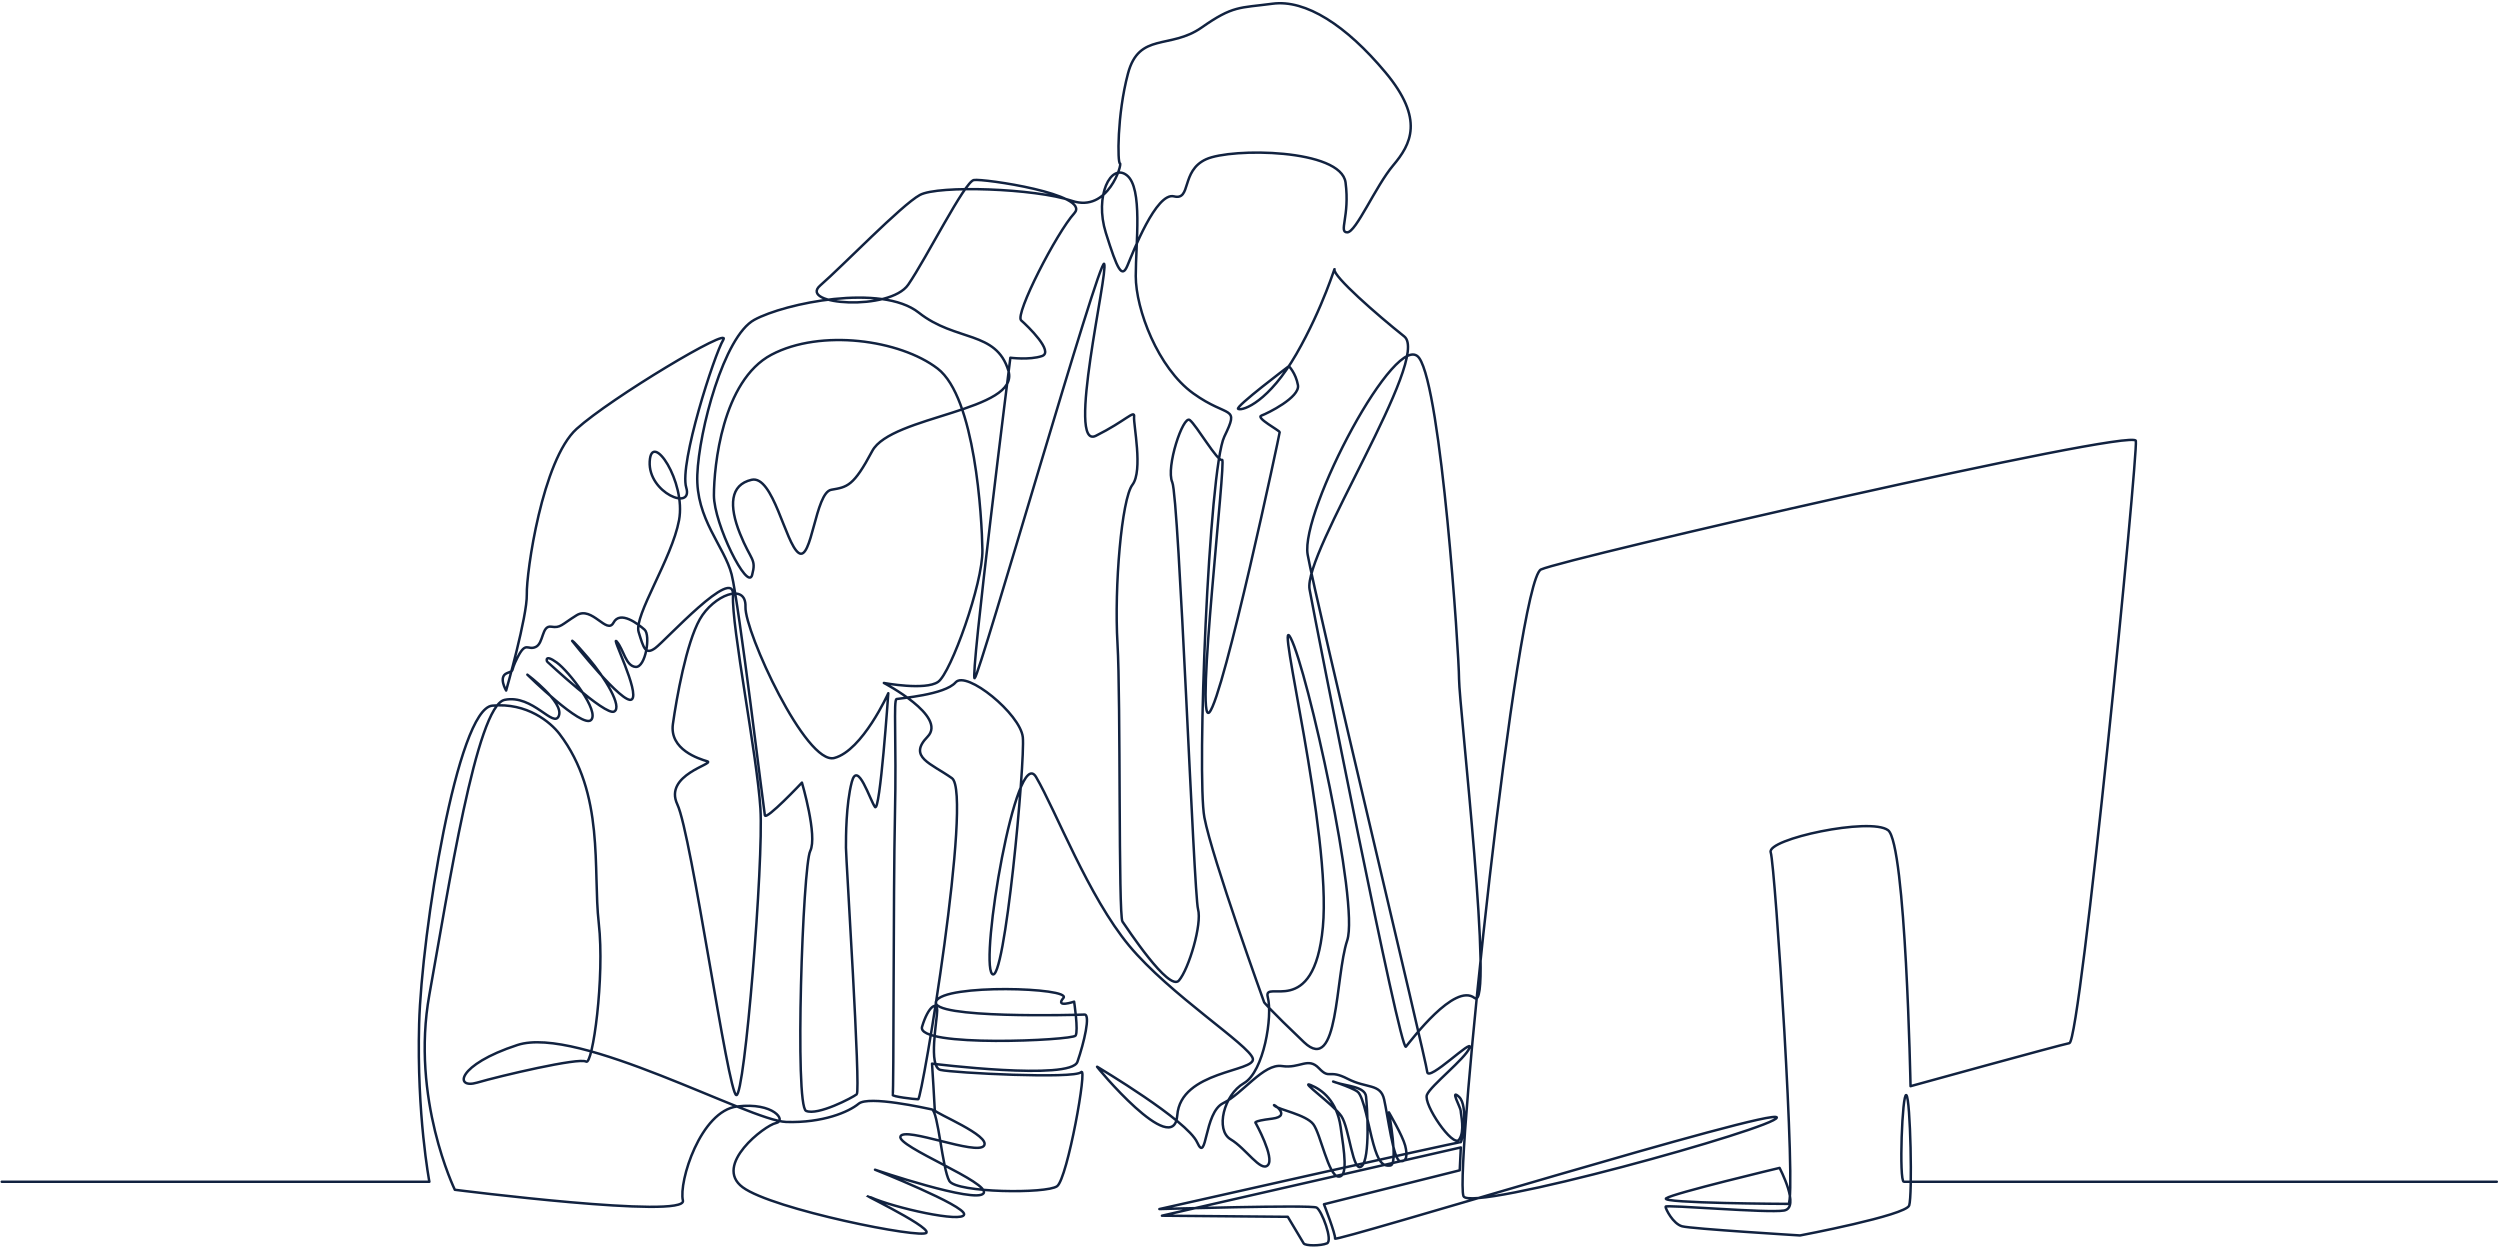 <svg width="1002" height="500" viewBox="0 0 1002 500" fill="none" xmlns="http://www.w3.org/2000/svg">
<path d="M0.711 473.646H172.093C172.093 473.646 166.989 446.909 167.988 410.3C168.986 373.69 183.297 284.162 197.275 282.831C211.254 281.5 220.703 289.526 224.233 294.147C242.538 318.11 237.546 348.507 239.987 370.029C242.427 391.551 237.546 427.273 234.884 425.499C232.221 423.724 200.271 431.267 191.174 433.93C182.077 436.592 182.964 426.83 207.371 418.842C231.777 410.855 300.485 449.239 315.129 449.683C329.773 450.127 340.164 445.689 344.158 442.361C348.152 439.033 370.968 444.136 373.483 444.654C375.998 445.172 377.699 468.617 380.509 473.35C383.32 478.084 419.56 478.527 423.701 475.421C427.843 472.315 435.979 426.904 433.316 429.714C430.653 432.525 381.988 430.01 376.959 428.827C371.93 427.643 375.628 408.71 375.628 405.012C375.628 401.314 372.078 403.089 369.564 411.52C367.049 419.952 429.914 416.993 431.098 415.07C432.281 413.147 430.506 401.462 430.506 401.462C430.506 401.462 422.666 404.124 426.217 399.982C429.767 395.841 378.291 394.214 375.185 401.313C372.078 408.413 432.133 406.786 434.648 406.638C437.163 406.49 434.5 417.88 431.838 425.572C429.175 433.264 373.558 426.311 373.558 426.311C373.558 426.311 374.667 443.914 374.667 445.023C374.667 446.132 397.299 455.229 394.372 459.223C391.446 463.217 362.686 451.457 360.911 455.451C359.136 459.445 397.299 474.089 394.192 478.305C391.086 482.52 350.704 468.818 350.704 468.818C350.704 468.818 386.87 483.186 386.427 486.736C385.983 490.286 358.248 484.073 348.929 479.858C339.61 475.642 372.892 491.396 371.339 494.058C369.786 496.72 309.657 484.739 297.676 475.864C285.695 466.989 306.551 451.014 310.989 450.126C315.426 449.238 310.101 441.695 295.457 443.47C280.813 445.245 271.938 473.645 273.713 481.189C275.488 488.733 182.299 476.862 182.299 476.862C182.299 476.862 164.549 440.364 172.093 398.65C179.637 356.938 190.953 282.83 202.268 280.501C213.584 278.171 222.015 292.26 224.013 286.824C226.01 281.388 211.366 270.405 211.366 270.405C211.366 270.405 233.332 292.038 236.881 288.599C240.431 285.16 228.117 269.13 223.125 265.524C218.133 261.918 219.131 265.136 219.353 265.246C219.575 265.358 242.576 286.972 246.126 285.197C249.676 283.422 242.354 271.433 235.846 263.819C229.337 256.205 229.263 256.797 229.263 256.797C229.263 256.797 249.898 282.979 253.226 280.316C256.554 277.653 244.499 253.986 247.235 257.167C249.972 260.347 250.785 267.003 254.779 267.299C258.773 267.595 260.844 254.578 258.329 252.359C255.814 250.14 248.567 244.519 245.904 249.549C243.241 254.578 237.324 242.744 231.112 246.591C224.899 250.437 224.751 251.768 220.906 251.176C217.06 250.585 217.947 257.833 214.693 259.312C211.439 260.791 210.847 256.797 207.445 263.454C204.043 270.11 206.706 268.335 203.156 269.814C199.606 271.293 202.86 276.766 202.86 276.766C202.86 276.766 211.365 246.887 211.143 238.234C210.921 229.581 217.356 184.317 231.112 171.892C244.869 159.467 293.46 130.401 289.91 136.17C286.36 141.939 272.16 185.87 275.044 195.411C277.929 204.952 259.735 197.63 260.401 184.983C261.066 172.336 275.044 192.97 272.16 208.502C269.276 224.034 253.966 246.856 255.963 253.306C257.96 259.756 258.626 262.64 262.619 259.756C266.613 256.871 294.459 226.252 293.793 238.566C293.128 250.88 303.445 302.8 304.776 324.1C306.107 345.401 298.452 439.587 295.124 438.922C291.796 438.256 277.152 334.418 271.495 322.436C265.837 310.455 286.804 306.128 283.476 305.13C280.148 304.132 268.25 300.471 269.706 290.153C271.161 279.836 275.06 257.796 280.48 248.218C285.9 238.64 299.118 233.242 298.785 243.226C298.452 253.211 323.081 306.794 334.397 303.799C345.712 300.803 356.03 277.839 356.03 277.839C356.03 277.839 352.701 326.097 350.705 323.435C348.708 320.772 343.716 304.465 341.386 313.451C339.056 322.437 339.056 335.416 339.056 339.743C339.056 344.069 345.047 437.258 343.382 438.589C341.718 439.92 327.74 447.242 323.081 445.246C318.421 443.248 321.749 347.065 324.744 341.074C327.74 335.083 321.416 313.672 321.416 313.672C321.416 313.672 306.994 328.982 306.551 326.763C306.107 324.544 296.122 241.562 293.238 230.246C290.353 218.93 278.816 208.059 279.481 190.308C280.147 172.558 290.131 134.839 302.335 128.182C314.538 121.526 353.367 113.538 368.232 125.298C383.098 137.057 399.295 132.398 404.176 148.595C409.058 164.792 357.138 166.567 349.595 180.767C342.051 194.967 339.61 195.19 333.176 196.299C326.741 197.408 325.41 225.365 320.085 221.593C314.76 217.821 309.879 190.308 301.225 192.305C292.572 194.302 292.128 202.734 296.566 213.827C301.004 224.921 303.222 223.812 301.447 230.468C299.672 237.125 286.138 210.056 286.138 198.518C286.138 186.98 289.466 152.589 309.213 142.161C328.96 131.733 360.689 136.17 375.776 147.708C390.864 159.245 393.527 207.171 393.748 220.484C393.97 233.796 381.102 269.741 375.998 273.291C370.895 276.84 354.254 273.734 354.254 273.734C354.254 273.734 379.77 287.047 371.782 295.256C363.795 303.466 373.113 305.906 381.545 311.897C389.976 317.888 369.563 440.586 368.01 440.586C366.457 440.586 357.36 439.477 357.804 438.811C358.248 438.146 358.026 357.715 358.691 327.096C359.357 296.477 358.026 280.502 359.357 280.169C360.688 279.836 378.66 278.505 382.987 273.513C387.314 268.521 408.947 286.16 409.945 295.478C410.943 304.797 402.623 395.656 397.631 390.331C392.639 385.006 407.283 297.808 415.27 311.453C423.258 325.099 436.238 359.379 452.546 379.015C468.853 398.651 500.804 418.953 502.135 424.278C503.467 429.603 473.18 429.048 471.849 447.02C470.518 464.993 439.011 427.052 439.677 427.495C440.343 427.939 475.843 449.017 479.837 457.892C483.831 466.768 482.5 445.911 490.265 442.139C498.031 438.367 506.462 426.164 513.784 427.273C521.106 428.382 524.213 423.501 528.65 428.161C533.088 432.82 532.422 428.382 540.114 432.377C547.806 436.37 553.279 434.152 554.758 440.66C556.237 447.168 558.456 464.919 561.119 465.362C563.781 465.806 564.225 463.144 563.189 459.15C562.154 455.156 556.681 445.837 556.681 445.837C556.681 445.837 560.527 466.694 557.273 467.137C554.018 467.581 552.391 465.362 550.468 458.558C548.545 451.754 546.623 439.476 544.108 437.553C541.593 435.63 530.943 432.376 535.381 433.855C539.818 435.335 547.066 435.483 547.51 439.476C547.954 443.47 549.285 464.327 545.735 467.433C542.185 470.54 540.854 452.05 537.599 447.316C534.345 442.583 520.589 432.968 525.322 434.891C530.056 436.814 535.825 441.399 537.304 451.606C538.783 461.812 540.41 471.871 536.416 471.575C532.422 471.279 529.316 454.416 526.358 450.57C523.4 446.724 512.602 444.801 510.826 443.174C509.051 441.547 518.37 447.316 509.939 448.351C501.507 449.387 503.282 450.126 503.282 450.126C503.282 450.126 510.974 464.03 508.164 466.989C505.353 469.947 499.437 460.332 493.224 456.634C487.011 452.937 490.502 438.797 498.549 434.151C506.596 429.504 510.124 407.303 508.127 399.649C506.13 391.994 526.654 409.301 530.203 371.581C533.753 333.862 510.678 242.893 517.335 255.761C523.991 268.63 544.847 362.262 539.966 376.907C535.085 391.551 536.653 431.057 522.659 417.732C508.666 404.408 506.684 401.757 506.684 401.757C506.684 401.757 485.828 344.069 482.722 327.65C479.615 311.231 484.496 187.867 490.709 174.998C496.922 162.129 492.484 167.898 478.284 157.692C464.084 147.485 455.209 123.966 455.209 110.654C455.209 97.341 458.093 75.375 451.659 70.272C445.225 65.169 438.568 78.481 443.227 93.347C447.887 108.213 449.662 111.763 451.881 106.438C454.099 101.113 463.418 76.928 470.518 78.703C477.618 80.478 473.181 68.497 483.387 63.837C493.593 59.178 537.525 59.622 539.3 73.156C541.075 86.691 536.416 93.125 539.966 93.125C543.515 93.125 551.281 74.71 558.381 66.278C565.482 57.847 571.028 47.862 555.275 29.003C539.522 10.143 523.325 -0.285 510.013 1.49C496.7 3.265 494.259 2.156 481.612 11.031C468.965 19.906 456.54 12.806 452.103 29.447C447.665 46.088 447.887 65.502 448.885 65.502C449.884 65.502 444.226 85.471 429.582 80.479C414.938 75.487 375.999 74.155 368.677 78.149C361.355 82.142 337.759 106.583 328.739 114.426C319.719 122.268 356.696 124.743 364.018 114.093C371.34 103.443 386.649 72.823 390.31 72.158C393.971 71.492 437.57 77.816 430.581 85.471C423.591 93.125 406.618 126.074 409.28 128.404C411.943 130.734 422.593 141.051 417.601 142.715C412.609 144.379 404.953 143.381 404.953 143.381C404.953 143.381 388.646 272.846 390.642 271.848C392.639 270.849 440.898 102.111 442.561 105.772C444.225 109.433 427.252 180.656 439.233 174.665C451.215 168.674 454.876 164.015 454.543 167.01C454.21 170.006 458.204 188.643 453.877 194.302C449.551 199.959 446.555 235.238 447.886 257.87C449.217 280.501 448.219 367.033 449.883 369.363C451.547 371.693 468.521 397.653 472.515 392.993C476.509 388.334 481.833 370.362 480.17 364.371C478.505 358.38 472.515 199.294 469.852 193.304C467.19 187.313 474.179 166.345 476.841 168.342C479.504 170.339 488.046 185.205 489.821 184.317C491.596 183.43 478.949 291.706 484.718 285.493C490.487 279.281 512.897 173.889 512.897 173.223C512.897 172.558 503.134 167.455 505.575 166.567C508.015 165.679 521.106 159.245 520.219 154.364C519.331 149.482 516.573 146.76 516.573 146.76C516.573 146.76 494.703 163.239 496.256 163.904C498.305 164.783 508.681 160.798 519.553 141.939C530.424 123.079 535.528 105.329 534.862 107.991C534.196 110.654 551.946 126.185 562.819 134.839C573.691 143.492 522.215 221.593 524.878 236.237C527.54 250.88 561.266 422.17 563.485 419.507C565.703 416.845 583.01 393.769 590.997 399.982C598.985 406.194 584.785 282.387 584.785 272.181C584.785 261.974 577.685 155.917 568.81 143.492C559.935 131.067 521.106 204.952 524.102 222.258C527.097 239.565 571.694 425.276 572.027 429.603C572.36 433.929 590.665 415.624 589.001 419.951C587.337 424.277 573.47 435.038 571.916 438.81C570.363 442.583 582.345 460.111 584.785 456.783C587.226 453.454 585.451 446.576 585.451 445.245C585.451 443.913 580.939 436.074 584.785 439.624C588.631 443.174 586.116 458.114 585.377 457.818C584.637 457.521 464.675 484.591 464.675 484.591C464.675 484.591 525.618 482.816 527.689 483.999C529.759 485.183 534.345 497.312 531.83 498.347C529.316 499.383 523.103 499.383 522.511 498.347C521.92 497.312 516.151 487.697 516.151 487.697L465.711 487.253L585.496 459.894L585.052 469.065L530.647 482.668C530.647 482.668 535.38 494.797 535.085 496.424C534.789 498.052 712.143 443.514 712.143 447.907C712.143 451.901 589.001 486.181 586.56 479.414C582.89 469.237 607.861 232.686 617.623 228.248C627.385 223.811 855.159 171.363 856.047 176.687C856.935 182.012 833.859 417.203 829.422 418.09C824.984 418.978 765.745 435.342 765.745 435.342C765.745 435.342 763.84 338.077 756.74 332.753C749.64 327.427 707.927 336.302 709.702 341.628C711.477 346.953 720.13 480.523 716.802 482.52C716.802 482.52 665.105 482.298 667.767 480.301C670.43 478.304 713.252 468.098 713.252 468.098C713.252 468.098 721.683 484.073 715.027 485.182C708.371 486.292 667.546 482.742 667.546 483.629C667.546 484.516 670.541 490.507 674.202 491.505C677.863 492.504 721.462 495.166 721.462 495.166C721.462 495.166 763.868 487.149 765.199 483.155C766.53 479.161 765.726 440.251 764.062 438.92C762.398 437.589 761.066 473.644 763.064 473.644C765.061 473.644 1000.71 473.644 1000.71 473.644" stroke="#112240" stroke-miterlimit="10" stroke-linecap="round" stroke-linejoin="round"/>
</svg>
